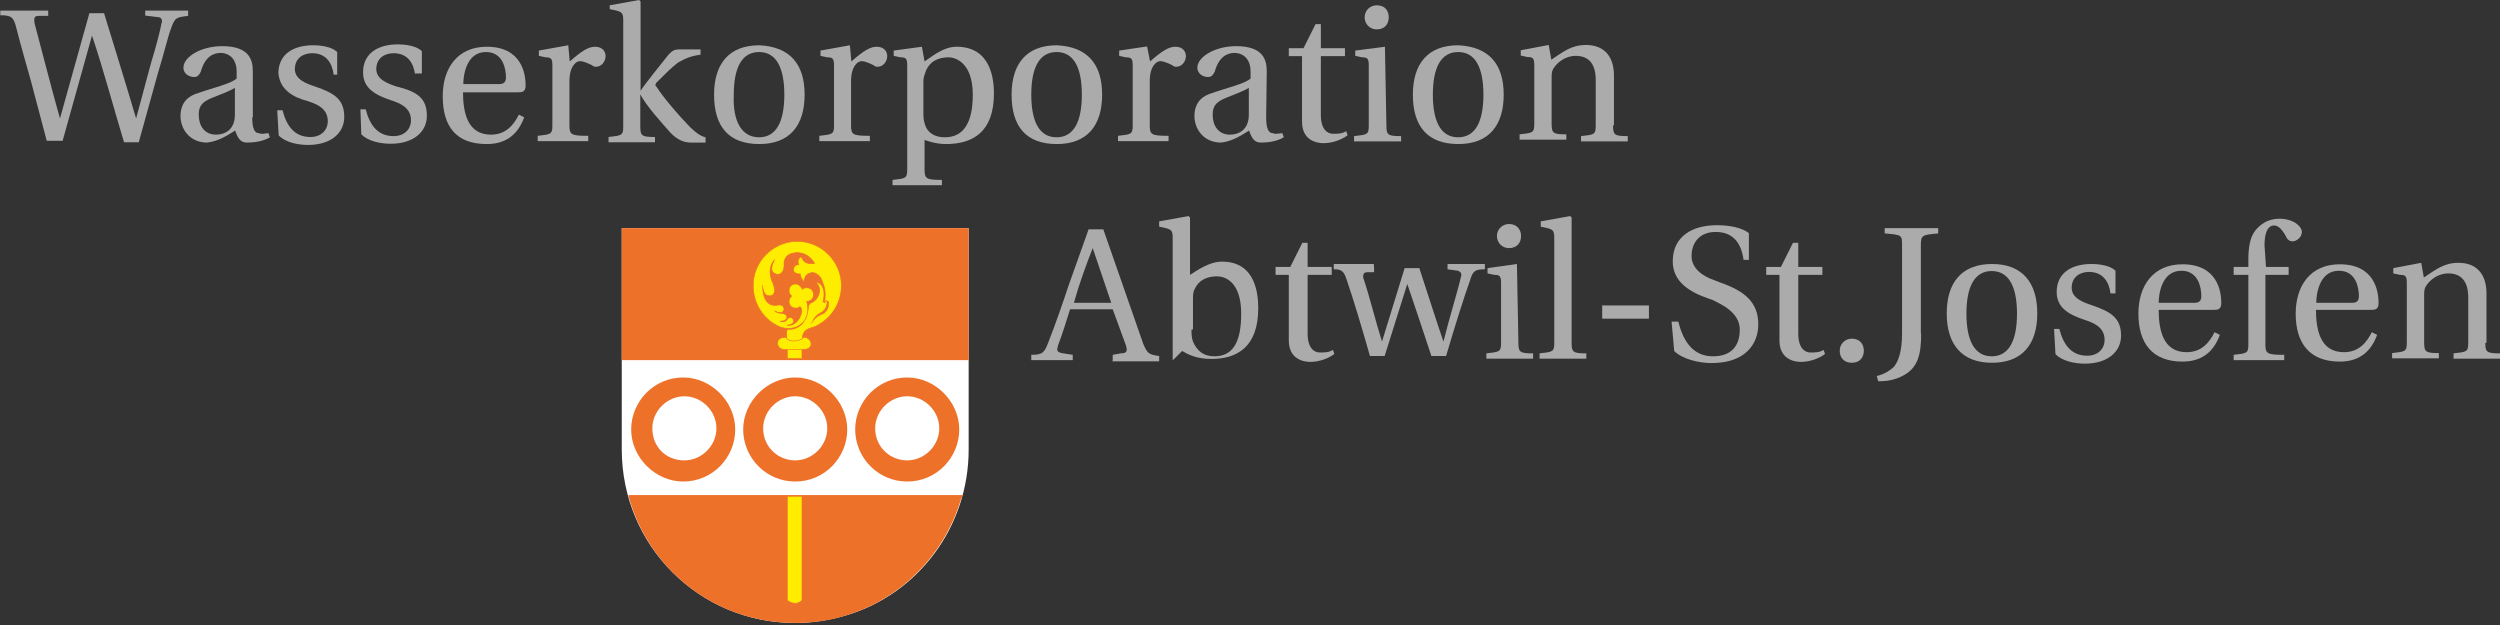 <?xml version="1.0" encoding="utf-8"?>
<!-- Generator: Adobe Illustrator 18.1.1, SVG Export Plug-In . SVG Version: 6.00 Build 0)  -->
<svg version="1.1" id="Ebene_1" xmlns="http://www.w3.org/2000/svg" xmlns:xlink="http://www.w3.org/1999/xlink" x="0px" y="0px"
	 viewBox="-127.6 0 850.4 212.6" enable-background="new -127.6 0 850.4 212.6" xml:space="preserve">
<rect x="-127.6" y="0" width="850.4" height="212.6" fill="#333333" stroke="none"/>
<g>
	<g>
		<g>
			<path fill="#ACABAB" d="M-63.6,3.6v1.8c-4.1,0.5-4.5,0.5-5.9,4.5c-0.9,2.3-2.3,8.2-4.5,15.4l-6.4,23.1h-5
				c-3.6-11.8-6.8-24.1-10.9-36.3l0,0l-10,35.8h-5.4l-5.4-20.4c-1.8-6.4-3.6-12.7-5-18.2c-0.9-3.6-1.8-4.1-5.4-4.1V3.6h16.3v1.8
				h-3.2c-1.4,0-1.8,0.5-1.4,2.7c2.7,10,5.4,20.9,8.6,32.2l0,0l10-35.8h5c3.6,11.8,7.3,23.6,10.9,35.8l0,0l5-18.6
				c1.8-5.9,3.2-11.3,3.6-13.6c0.5-1.4,0-2.3-1.4-2.3l-4.1-0.5V3.6H-63.6"/>
		</g>
	</g>
	<g>
		<path fill="#ACABAB" d="M-41.8,39.9c0,4.1,0.9,5.4,2.3,5.4c0.9,0.5,2.3,0,3.2,0l0.5,1.4c-2.3,1.4-5.4,1.8-7.7,1.8
			c-2.3,0-3.2-1.4-4.1-4.1c-2.3,1.4-5.4,3.6-9.5,4.1c-5.9,0-9.1-4.5-9.1-9.1c0-3.2,1.4-6.4,5.9-7.7c5-1.8,11.3-3.2,13.2-5v-2.3
			c0-5-3.2-6.4-5.4-6.4c-2.7,0-5.4,1.4-6.8,6.4c-0.5,0.9-0.9,1.8-2.3,1.8c-1.4,0-3.6-0.9-3.6-3.2c0-3.6,5.9-7.3,13.2-7.3
			c9.5,0,10.4,5,10.4,8.6V39.9 M-47.7,29.9c-1.4,0.9-5,2.3-7.3,3.2c-3.6,1.4-5,2.7-5,5.9c0,3.6,1.8,6.8,5.9,6.8
			c2.7,0,6.4-1.4,6.4-6.8C-47.7,39-47.7,29.9-47.7,29.9z"/>
		<path fill="#ACABAB" d="M-14.1,25.4c-0.5-4.1-2.7-7.3-7.3-7.3c-3.2,0-5.9,1.8-5.9,5.4s4.1,5,6.8,5.9c6.8,2.3,10,4.5,10,10.4
			c0,5.4-4.5,9.5-12.3,9.5c-3.6,0-7.7-0.9-10-3.2l-0.5-8.6h1.8c1.4,5.4,4.1,9.1,9.5,9.1c3.6,0,5.9-2.3,5.9-5.4
			c0-4.5-4.1-5.9-6.8-6.8c-5.4-1.4-9.5-4.1-10-9.5c0-6.4,5-9.5,11.8-9.5c2.7,0,6.4,0.5,8.2,2.3v7.7L-14.1,25.4"/>
		<path fill="#ACABAB" d="M13.6,25.4c-0.5-4.1-2.7-7.3-7.3-7.3c-3.2,0-5.9,1.8-5.9,5.4s4.1,5,6.8,5.9c7.3,1.8,10.4,4.1,10.4,10
			c0,5.4-4.5,9.5-12.3,9.5c-3.6,0-7.7-0.9-10-3.2L-5,37.2h1.8c1.4,5.4,4.1,9.1,9.5,9.1c3.6,0,5.9-2.3,5.9-5.4c0-4.5-4.1-5.9-6.8-6.8
			c-5.4-1.8-9.5-4.1-9.5-9.5c0-6.4,5-9.5,11.8-9.5c2.7,0,6.4,0.5,8.2,2.3V25h-2.3"/>
		<path fill="#ACABAB" d="M29.9,31.3c0,6.8,1.4,14.5,9.5,14.5c5,0,7.7-3.2,9.5-6.8l1.8,0.9c-1.8,5-5.4,9.1-12.7,9.1
			c-10.4,0-15-5.9-15-16.3c0-9.5,5-16.8,15-16.8c11.8,0,13.2,9.1,13.2,13.2c0,2.3-1.4,2.3-2.7,2.3H29.9 M42.2,28.6
			c1.8,0,2.3-0.9,2.3-2.3c0-2.7-0.9-8.6-6.8-8.6c-6.8,0-7.7,8.2-7.7,10.9H42.2z"/>
		<path fill="#ACABAB" d="M66.2,20.9c4.1-3.6,6.4-5,8.6-5c2.7,0,3.6,1.8,3.6,3.2c0,1.8-1.4,3.6-3.2,3.6c-0.5,0-0.9,0-1.4-0.5
			c-1.8-0.9-3.2-1.4-4.1-1.4c-1.4,0-3.6,1.8-3.6,6.8v15c0,3.2,0.5,3.6,6.4,3.6v1.8H55.3v-1.8c4.5-0.5,5-0.5,5-3.6V22.2
			c0-2.3-0.5-2.7-2.3-2.7l-2.3-0.5v-1.8l10-1.8L66.2,20.9"/>
		<path fill="#ACABAB" d="M84.4,6.8c0-2.3-0.5-2.7-2.3-3.2l-2.3-0.5V1.8l10-1.8l0.5,0.5v30.4l0,0c1.4-2.3,7.7-10,9.5-12.3
			c1.4-1.4,1.8-1.8,4.1-1.8h6.8v1.8c-3.6,0.5-5.4,1.4-7.7,2.7c-2.3,1.8-4.1,3.6-7.3,6.8c-0.5,0.9-0.5,0.9,0,1.4
			c2.3,3.6,7.3,9.5,11.3,13.6c1.8,1.8,3.6,3.2,5.4,3.6v1.8h-5c-2.3,0-4.5-0.9-6.8-3.2c-3.2-3.6-8.2-9.1-10.4-13.2l0,0v10.9
			c0,3.2,0.5,3.6,5,3.6v1.8H79.4v-1.8c4.5-0.5,5-0.5,5-3.6V6.8"/>
		<path fill="#ACABAB" d="M146.1,32.2c0,10.4-5,16.8-15.4,16.8c-10.4,0-15.4-5.9-15.4-16.8c0-10.4,5-16.8,15.4-16.8
			C141.1,15.9,146.1,21.8,146.1,32.2 M130.6,46.7c5.9,0,8.6-5.4,8.6-14.5s-2.7-14.5-8.6-14.5c-5.9,0-8.6,5.4-8.6,14.5
			C121.6,41.3,124.7,46.7,130.6,46.7z"/>
		<path fill="#ACABAB" d="M162,20.9c4.1-3.6,6.4-5,8.6-5c2.7,0,3.6,1.8,3.6,3.2c0,1.8-1.4,3.6-3.2,3.6c-0.5,0-0.9,0-1.4-0.5
			c-1.8-0.9-3.2-1.4-4.1-1.4c-1.4,0-3.6,1.8-3.6,6.8v15c0,3.2,0.5,3.6,6.4,3.6v1.8h-17.2v-1.8c4.5-0.5,5-0.5,5-3.6V22.2
			c0-2.3-0.5-2.7-2.3-2.7l-2.3-0.5v-1.8l10-1.8L162,20.9"/>
		<path fill="#ACABAB" d="M186,15.9l0.9,5c2.7-1.8,6.4-5,10.9-5c11.8,0,12.7,11.3,12.7,15.9c0,13.2-7.3,17.2-16.3,17.2
			c-3.2,0-5.9-0.9-7.3-1.4v10c0,3.2,0.5,3.6,5.9,3.6v1.8H176v-1.8c4.5-0.5,5-0.5,5-3.6V22.2c0-2.3-0.5-2.7-2.3-2.7l-2.3-0.5v-1.8
			L186,15.9 M186.5,38.1c0,1.4,0,2.7,0.5,4.1c0.9,3.2,3.6,4.5,6.8,4.5c6.4,0,9.5-5,9.5-14.5c0-10.9-5.9-12.7-8.2-12.7
			c-3.6,0-6.4,1.4-7.7,4.5c-0.5,1.4-0.9,2.3-0.9,3.6V38.1z"/>
		<path fill="#ACABAB" d="M247.3,32.2c0,10.4-5,16.8-15.4,16.8s-15.4-5.9-15.4-16.8c0-10.4,5-16.8,15.4-16.8
			C242.3,15.9,247.3,21.8,247.3,32.2 M231.8,46.7c5.9,0,8.6-5.4,8.6-14.5s-2.7-14.5-8.6-14.5c-5.9,0-8.6,5.4-8.6,14.5
			C223.2,41.3,225.9,46.7,231.8,46.7z"/>
		<path fill="#ACABAB" d="M263.6,20.9c4.1-3.6,6.4-5,8.6-5c2.7,0,3.6,1.8,3.6,3.2c0,1.8-1.4,3.6-3.2,3.6c-0.5,0-0.9,0-1.4-0.5
			c-1.8-0.9-3.2-1.4-4.1-1.4c-1.4,0-3.6,1.8-3.6,6.8v15c0,3.2,0.5,3.6,6.4,3.6v1.8h-17.2v-1.8c4.5-0.5,5-0.5,5-3.6V22.2
			c0-2.3-0.5-2.7-2.3-2.7l-2.3-0.5v-1.8l9.5-1.4L263.6,20.9"/>
		<path fill="#ACABAB" d="M303.1,39.9c0,4.1,0.9,5.4,2.3,5.4c0.9,0.5,2.3,0,3.2,0l0.5,1.4c-2.3,1.4-5.4,1.8-7.7,1.8
			s-3.2-1.4-4.1-4.1c-2.3,1.4-5.4,3.6-9.5,4.1c-5.9,0-9.1-4.5-9.1-9.1c0-3.2,1.4-6.4,5.9-7.7c5-1.8,11.3-3.2,13.2-5v-2.3
			c0-5-3.2-6.4-5.4-6.4c-2.7,0-5.4,1.4-6.8,6.4c-0.5,0.9-0.9,1.8-2.3,1.8s-3.6-0.9-3.6-3.2c0-3.6,5.9-7.3,13.2-7.3
			c9.5,0,10.4,5,10.4,8.6L303.1,39.9 M297.2,29.9c-1.4,0.9-5,2.3-7.3,3.2c-3.6,1.4-5,2.7-5,5.9c0,3.6,1.8,6.8,5.9,6.8
			c2.7,0,6.4-1.4,6.4-6.8L297.2,29.9L297.2,29.9z"/>
		<path fill="#ACABAB" d="M321.7,19.1v20c0,5,2.3,6.4,4.1,6.4s3.2,0,4.5-0.9l0.5,1.4c-1.8,1.4-5,2.7-8.2,2.7c-2.3,0-7.3-0.9-7.3-7.3
			V19.1h-4.5v-2.7h5l4.1-8.2h1.8v8.2h8.2v2.7H321.7"/>
		<path fill="#ACABAB" d="M343.5,15.9L343.5,15.9l0.5,26.8c0,3.2,0.5,3.6,5,3.6v1.8H333v-1.8c4.5-0.5,5-0.5,5-3.6V22.2
			c0-2.3-0.5-2.7-2.3-2.7l-2.3-0.5v-1.8L343.5,15.9 M344.8,5.9c0,2.3-1.4,4.1-4.1,4.1c-2.3,0-4.1-1.8-4.1-4.1s1.8-4.1,4.1-4.1
			C343.5,1.8,344.8,3.6,344.8,5.9z"/>
		<path fill="#ACABAB" d="M383.9,32.2c0,10.4-5,16.8-15.4,16.8S353,43.1,353,32.2c0-10.4,5-16.8,15.4-16.8
			C378.9,15.9,383.9,21.8,383.9,32.2 M368.4,46.7c5.9,0,8.6-5.4,8.6-14.5s-2.7-14.5-8.6-14.5s-8.6,5.4-8.6,14.5
			S362.5,46.7,368.4,46.7z"/>
		<path fill="#ACABAB" d="M421.1,42.7c0,3.2,0.5,3.6,5,3.6v1.8h-15.9v-1.8c4.5-0.5,5-0.5,5-3.6V27.2c0-5.4-2.3-8.2-6.8-8.2
			c-3.6,0-6.4,2.3-7.7,4.5c-0.5,0.9-0.5,1.8-0.5,3.6v15c0,3.2,0.5,3.6,5,3.6v1.8h-15.9v-1.8c4.5-0.5,5-0.5,5-3.6v-20
			c0-2.3-0.5-2.7-2.3-2.7l-2.3-0.5v-1.8l9.5-1.8l0.9,5c4.1-2.7,6.8-5,11.8-5c5.9,0,9.5,3.6,9.5,10.4v16.8"/>
		<path fill="#ACABAB" d="M250.9,122.5v-1.8l2.7-0.5c2.3,0,2.3-0.9,1.8-2.7l-4.5-12.3h-14.5c-1.4,4.5-2.7,8.6-4.1,12.3
			c-0.5,1.8-0.5,2.3,1.8,2.7l3.2,0.5v1.8h-14.1v-1.8c4.1,0,4.5-0.9,5.9-4.5c2.3-5.9,5-13.6,6.8-19.1l6.8-19.1h5l13.6,39
			c1.4,3.2,1.8,3.6,5.4,4.1v1.8h-15.9 M244.1,84.4L244.1,84.4c-2.3,5.9-4.5,11.8-6.4,18.6h12.7L244.1,84.4z"/>
		<path fill="#ACABAB" d="M271.3,122.5V80.8c0-2.3-0.5-2.7-2.3-3.2l-2.3-0.5v-1.8l10-1.8l0.5,0.5v19.5c2.3-1.4,6.4-4.5,10.9-4.5
			c11.8,0,12.3,11.8,12.3,15.9c0,13.2-7.3,17.2-15.9,17.2c-5,0-7.7-1.4-10-2.7l-2.7,2.7L271.3,122.5 M277.7,112.1
			c0,1.4,0,2.7,0.5,4.1c1.4,3.2,3.6,5,7.3,5c6.4,0,9.1-5,9.1-14.5c0-11.3-5.9-12.7-8.2-12.7c-3.6,0-6.4,1.4-7.7,4.5
			c-0.5,0.9-0.5,2.3-0.5,3.6v10H277.7z"/>
		<path fill="#ACABAB" d="M317.2,93.5v20c0,5,2.3,6.4,4.1,6.4c1.8,0,3.2,0,4.5-0.9l0.5,1.4c-1.8,1.4-5,2.7-8.2,2.7
			c-2.3,0-7.3-0.9-7.3-7.3V93.5h-4.5v-2.7h5l4.1-8.2h1.8v8.2h8.2v2.7L317.2,93.5"/>
		<path fill="#ACABAB" d="M339.8,90.8v1.8h-2.3c-1.4,0-1.4,0.9-1.4,1.8c2.3,6.8,4.1,14.5,6.4,21.8l0,0l7.7-25h5
			c2.7,8.2,5.4,16.8,8.2,25l0,0c1.8-7.3,5-17.7,5.9-21.8c0.5-1.4,0-1.8-0.9-2.3l-3.6-0.5v-1.8h12.7v1.8c-3.2,0-4.1,0.5-5,3.6
			c-1.8,5-5.4,16.3-8.2,25.9h-5c-2.7-8.2-5.4-16.3-8.2-24.5l0,0l-7.7,24.5h-5c-2.7-9.5-5.4-18.6-8.2-26.8c-0.9-2.3-1.8-2.7-4.1-2.7
			v-1.8h13.6"/>
		<path fill="#ACABAB" d="M388.4,89.8L388.4,89.8l0.5,26.8c0,3.2,0.5,3.6,5,3.6v1.8H378v-1.8c4.5-0.5,5-0.5,5-3.6V96.2
			c0-2.3-0.5-2.7-2.3-2.7l-2.3-0.5v-1.8L388.4,89.8 M389.8,80.3c0,2.3-1.4,4.1-4.1,4.1c-2.3,0-4.1-1.8-4.1-4.1s1.8-4.1,4.1-4.1
			C388.4,76.2,389.8,78.1,389.8,80.3z"/>
		<path fill="#ACABAB" d="M407,116.6c0,3.2,0.5,3.6,5,3.6v1.8h-15.9v-1.8c4.5-0.5,5-0.5,5-3.6V80.8c0-2.3-0.5-2.7-2.3-3.2l-2.3-0.5
			v-1.8l10-1.8L407,74L407,116.6"/>
		<rect x="417.4" y="103.9" fill="#ACABAB" width="15.9" height="4.5"/>
		<path fill="#ACABAB" d="M441,109.4h2.3c1.8,7.3,5.4,11.8,11.8,11.8c5.9,0,9.1-3.2,9.1-9.1c0-5.9-6.4-8.6-9.1-10l-1.4-0.5
			c-6.8-2.3-12.3-5.9-12.3-12.7c0-8.6,6.8-12.3,15-12.3c4.5,0,8.6,0.9,10.9,2.7v9.1h-1.8c-0.9-6.4-4.1-9.5-9.5-9.5
			c-5.4,0-8.2,3.6-8.2,8.2c0,4.1,3.6,6.8,7.7,8.2l2.3,0.9c7.7,2.7,12.7,6.4,12.7,14.1c0,6.8-4.5,13.2-15.9,13.2
			c-4.5,0-10-1.4-12.7-4.1L441,109.4"/>
		<path fill="#ACABAB" d="M484.1,93.5v20c0,5,2.3,6.4,4.1,6.4c1.8,0,3.2,0,4.5-0.9l0.5,1.4c-1.8,1.4-5,2.7-8.2,2.7
			c-2.3,0-7.3-0.9-7.3-7.3V93.5h-4.5v-2.7h5l4.1-8.2h1.8v8.2h8.2v2.7L484.1,93.5"/>
		<path fill="#ACABAB" d="M498.2,119.3c0-2.3,1.8-4.1,4.1-4.1c2.7,0,4.1,1.8,4.1,4.1s-1.4,4.1-4.1,4.1
			C499.6,123.4,498.2,121.6,498.2,119.3"/>
		<path fill="#ACABAB" d="M525.9,113.4c0,6.8-0.9,11.8-6.4,14.5c-2.7,1.4-5.4,1.8-8.2,1.8l-0.5-1.8c2.3-0.5,4.5-1.8,5.9-3.2
			c1.4-1.8,2.7-5,2.7-11.3V83.5c0-3.6,0-3.6-5.9-4.1v-1.8h18.2v1.8c-5.4,0.5-5.9,0.5-5.9,4.1V113.4"/>
		<path fill="#ACABAB" d="M565.4,106.6c0,10.4-5,16.8-15.4,16.8c-10.4,0-15.4-6.4-15.4-16.8s5-16.8,15.4-16.8
			C560.4,89.8,565.4,96.2,565.4,106.6 M549.9,121.2c5.9,0,8.6-5.4,8.6-14.5s-2.7-14.5-8.6-14.5c-5.9,0-8.6,5.4-8.6,14.5
			C541.3,115.7,544,121.2,549.9,121.2z"/>
		<path fill="#ACABAB" d="M590.3,99.8c-0.5-4.1-2.7-7.3-7.3-7.3c-3.2,0-5.9,1.8-5.9,5.4c0,3.6,4.1,5,6.8,5.9c6.8,2.3,10,4.5,10,10.4
			c0,5.4-4.5,9.5-12.3,9.5c-3.6,0-7.7-0.9-10-3.2l-0.5-8.6h1.8c1.4,5.4,4.1,9.1,9.5,9.1c3.6,0,5.9-2.3,5.9-5.4
			c0-4.5-4.1-5.9-6.8-6.8c-5.4-1.8-9.5-4.1-9.5-9.5c0-6.4,5-9.5,11.8-9.5c2.7,0,6.4,0.5,8.2,2.3v7.7L590.3,99.8"/>
		<path fill="#ACABAB" d="M606.7,105.3c0,6.8,1.4,14.5,9.5,14.5c5,0,7.7-3.2,9.5-6.8l1.8,0.9c-1.8,5-5.4,9.1-12.7,9.1
			c-10.4,0-15-6.4-15-16.3c0-9.5,5-16.8,15-16.8c11.8,0,13.2,9.1,13.2,13.2c0,2.3-1.4,2.3-2.7,2.3H606.7 M618.9,103
			c1.8,0,2.3-0.9,2.3-2.3c0-2.7-0.9-8.6-6.8-8.6c-6.8,0-7.7,8.2-7.7,10.9H618.9z"/>
		<path fill="#ACABAB" d="M643,117.1c0,3.2,0.5,3.6,6.4,3.6v1.8h-17.2v-1.8c4.5-0.5,5-0.5,5-3.6V93.5h-5v-2.7h5v-2.3
			c0-4.1,0.5-7.7,2.3-10s4.5-4.1,8.2-4.1c5,0,7.7,2.7,7.7,4.5s-1.8,3.2-3.2,3.2c-0.9,0-1.4-0.5-1.8-0.9c-1.8-3.6-3.2-4.5-4.5-4.5
			c-0.9,0-3.2,0.5-3.2,6.8l0.5,7.3h7.7v2.7H643L643,117.1"/>
		<path fill="#ACABAB" d="M660.2,105.3c0,6.8,1.4,14.5,9.5,14.5c5,0,7.7-3.2,9.5-6.8l1.8,0.9c-1.8,5-5.4,9.1-12.7,9.1
			c-10.4,0-15-6.4-15-16.3c0-9.5,5-16.8,15-16.8c11.8,0,13.2,9.1,13.2,13.2c0,2.3-1.4,2.3-2.7,2.3H660.2 M672.5,103
			c1.8,0,2.3-0.9,2.3-2.3c0-2.7-0.9-8.6-6.8-8.6c-6.8,0-7.7,8.2-7.7,10.9H672.5z"/>
	</g>
	<g>
		<g>
			<path fill="#ACABAB" d="M717.8,116.6c0,3.2,0.5,3.6,5,3.6v1.8H707v-1.8c4.5-0.5,5-0.5,5-3.6v-15.4c0-5.4-2.3-8.2-6.8-8.2
				c-3.6,0-6.4,2.3-7.7,4.5c-0.5,0.9-0.5,1.8-0.5,3.6v15.4c0,3.2,0.5,3.6,5,3.6v1.8h-15.9v-1.8c4.5-0.5,5-0.5,5-3.6V96.2
				c0-2.3-0.5-2.7-2.3-2.7l-2.3-0.5v-1.8l9.5-1.8l0.9,5c4.1-2.7,6.8-5,11.8-5c5.9,0,9.5,3.6,9.5,10.4v16.8"/>
			<path fill="#FFFFFF" d="M160.6,209.2c24.1-7.3,41.3-29.9,41.3-56.3V77.6h-118v75.3c0,32.7,26.3,59,59,59
				C148.8,211.9,154.7,211,160.6,209.2"/>
		</g>
	</g>
	<g>
		<rect x="83.9" y="77.6" fill="#EE712A" width="118" height="44.5"/>
		<rect x="83.9" y="121.6" fill="#EE712A" width="118" height="0.9"/>
		<path fill="#EE712A" d="M104.8,163.8c10,0,17.7-8.2,17.7-17.7c0-9.5-8.2-17.7-17.7-17.7c-10,0-17.7,8.2-17.7,17.7
			C87.1,155.6,95.3,163.8,104.8,163.8"/>
		<path fill="#FFFFFF" d="M105.2,156.6c5.9,0,10.9-5,10.9-10.9c0-5.9-5-10.9-10.9-10.9c-5.9,0-10.9,5-10.9,10.9
			C94.3,152,98.9,156.6,105.2,156.6"/>
		<path fill="#EE712A" d="M142.9,163.8c10,0,17.7-8.2,17.7-17.7c0-9.5-8.2-17.7-17.7-17.7c-9.5,0-17.7,8.2-17.7,17.7
			C125.2,155.6,132.9,163.8,142.9,163.8"/>
		<path fill="#FFFFFF" d="M142.9,156.6c5.9,0,10.9-5,10.9-10.9c0-5.9-5-10.9-10.9-10.9s-10.9,5-10.9,10.9
			C132,152,137,156.6,142.9,156.6"/>
		<path fill="#EE712A" d="M181,163.8c10,0,17.7-8.2,17.7-17.7c0-9.5-8.2-17.7-17.7-17.7c-10,0-17.7,8.2-17.7,17.7
			C163.3,155.6,171,163.8,181,163.8"/>
		<path fill="#FFFFFF" d="M181,156.6c5.9,0,10.9-5,10.9-10.9c0-5.9-5-10.9-10.9-10.9c-5.9,0-10.9,5-10.9,10.9
			C170.1,152,175.1,156.6,181,156.6"/>
		<rect x="140.2" y="118.4" fill="#FFED00" width="5" height="3.6"/>
		<rect x="140.2" y="118.4" fill="none" stroke="#EE712A" stroke-width="0.204" width="5" height="3.6"/>
		<path fill="#FFED00" d="M146.5,114.8c0,0,1.8,0.5,1.8,2.3c0,0,0,1.8-2.7,1.8h-6.4c0,0-2.3,0-2.3-2.3c0,0,0-1.8,2.3-1.8
			C142,114.8,146.5,114.8,146.5,114.8"/>
		<path fill="none" stroke="#EE712A" stroke-width="0.204" d="M146.5,114.8c0,0,1.8,0.5,1.8,2.3c0,0,0,1.8-2.7,1.8h-6.4
			c0,0-2.3,0-2.3-2.3c0,0,0-1.8,2.3-1.8C142,114.8,146.5,114.8,146.5,114.8z"/>
		<path fill="#FFED00" d="M148.8,109.4c0.9-1.8,3.6-2.7,3.6-2.7c2.3-1.4,1.8-4.1,1.8-4.1c-0.9-0.5-1.4,0.5-1.4,0.5
			c0.9-4.1-0.5-6.8-0.5-6.8c-0.9-3.6-3.6-3.6-3.6-3.6c-3.2,0.5-2.7,3.2-2.7,3.2c-1.4-1.4-1.4-2.7-1.4-2.7c-2.3,0-2.3-1.4-2.3-1.4
			c0-1.8,1.8-1.8,1.8-1.8c-0.9-1.8,0.9-2.7,0.9-2.7c0.9,3.2,4.5,2.3,4.5,2.3c-2.7-4.5-6.8-3.6-6.8-3.6c-4.1,0.5-3.6,4.1-3.6,4.1
			c0,3.6-2.3,3.2-2.3,3.2c-3.6-0.5-0.9-5-0.9-5c-3.2,3.6-0.5,8.2-0.5,8.2c1.4,4.1-0.9,4.1-0.9,4.1c-2.7,0.5-2.7-3.6-2.7-3.6
			c0,8.2,5,6.8,5,6.8c2.3-0.5,2.3,1.4,2.3,1.4c-0.5,2.3-3.2,0.5-3.2,0.5c0.9,0.9,2.3,0.9,2.3,0.9c1.4,0,1.8,0.9,1.8,0.9
			c0.5,1.8-2.3,1.8-2.3,1.8c1.8,0.5,2.3-0.5,2.3-0.5c1.4-1.8,2.3,0,2.3,0c0.5,1.8-2.3,1.8-2.3,1.8c3.2,0.5,4.5-2.7,4.5-2.7
			c1.4-2.7,0-3.6,0-3.6c-0.5,0.5-0.9,0.5-1.4,0.5c-1.4,0-2.3-0.9-2.3-2.3c0-0.9,0.5-1.4,0.9-1.8l0,0c-0.5-0.5-0.9-0.9-0.9-1.8
			c0-1.4,0.9-2.3,2.3-2.3c0.9,0,1.8,0.9,2.3,1.8l0,0c0.5-0.5,0.9-0.5,1.4-0.5c1.4,0,2.3,0.9,2.3,2.3s-0.9,2.3-2.3,2.3l0,0
			c1.4,5-1.4,7.3-1.4,7.3c-3.2,3.2-7.7,1.4-7.7,1.4c-5.4-2.3-9.1-7.7-9.1-14.1c0-8.2,6.8-15,15-15c8.2,0,15,6.8,15,15
			c0,5.9-3.2,10.9-8.2,13.6c-0.9,0.5-2.3,0.9-2.3,0.9c-3.2,0.9-2.7,3.6-2.7,3.6c-3.6,1.8-5.4,0-5.4,0v-2.3c0-0.9,0.5-0.9,0.5-0.9
			s3.2,0.5,5.4-2.7c1.4-2.3,1.4-4.1,1.4-4.1c0-2.3,1.4-2.3,1.4-2.3c1.4-0.9,1.8-1.8,1.8-1.8c1.8-3.2-0.5-5-0.5-5
			c1.8,0,2.3,1.8,2.3,1.8s0.9,1.8,0,5c0,0,0.5-0.9,1.4-0.5c0,0,0.5,2.7-2.3,4.1C152,106.2,149.7,107.1,148.8,109.4
			C147.9,110.7,148.8,109.4,148.8,109.4"/>
		<path fill="none" stroke="#EE712A" stroke-width="0.204" d="M148.8,109.4c0.9-1.8,3.6-2.7,3.6-2.7c2.3-1.4,1.8-4.1,1.8-4.1
			c-0.9-0.5-1.4,0.5-1.4,0.5c0.9-4.1-0.5-6.8-0.5-6.8c-0.9-3.6-3.6-3.6-3.6-3.6c-3.2,0.5-2.7,3.2-2.7,3.2c-1.4-1.4-1.4-2.7-1.4-2.7
			c-2.3,0-2.3-1.4-2.3-1.4c0-1.8,1.8-1.8,1.8-1.8c-0.9-1.8,0.9-2.7,0.9-2.7c0.9,3.2,4.5,2.3,4.5,2.3c-2.7-4.5-6.8-3.6-6.8-3.6
			c-4.1,0.5-3.6,4.1-3.6,4.1c0,3.6-2.3,3.2-2.3,3.2c-3.6-0.5-0.9-5-0.9-5c-3.2,3.6-0.5,8.2-0.5,8.2c1.4,4.1-0.9,4.1-0.9,4.1
			c-2.7,0.5-2.7-3.6-2.7-3.6c0,8.2,5,6.8,5,6.8c2.3-0.5,2.3,1.4,2.3,1.4c-0.5,2.3-3.2,0.5-3.2,0.5c0.9,0.9,2.3,0.9,2.3,0.9
			c1.4,0,1.8,0.9,1.8,0.9c0.5,1.8-2.3,1.8-2.3,1.8c1.8,0.5,2.3-0.5,2.3-0.5c1.4-1.8,2.3,0,2.3,0c0.5,1.8-2.3,1.8-2.3,1.8
			c3.2,0.5,4.5-2.7,4.5-2.7c1.4-2.7,0-3.6,0-3.6c-0.5,0.5-0.9,0.5-1.4,0.5c-1.4,0-2.3-0.9-2.3-2.3c0-0.9,0.5-1.4,0.9-1.8l0,0
			c-0.5-0.5-0.9-0.9-0.9-1.8c0-1.4,0.9-2.3,2.3-2.3c0.9,0,1.8,0.9,2.3,1.8l0,0c0.5-0.5,0.9-0.5,1.4-0.5c1.4,0,2.3,0.9,2.3,2.3
			s-0.9,2.3-2.3,2.3l0,0c1.4,5-1.4,7.3-1.4,7.3c-3.2,3.2-7.7,1.4-7.7,1.4c-5.4-2.3-9.1-7.7-9.1-14.1c0-8.2,6.8-15,15-15
			c8.2,0,15,6.8,15,15c0,5.9-3.2,10.9-8.2,13.6c-0.9,0.5-2.3,0.9-2.3,0.9c-3.2,0.9-2.7,3.6-2.7,3.6c-3.6,1.8-5.4,0-5.4,0v-2.3
			c0-0.9,0.5-0.9,0.5-0.9s3.2,0.5,5.4-2.7c1.4-2.3,1.4-4.1,1.4-4.1c0-2.3,1.4-2.3,1.4-2.3c1.4-0.9,1.8-1.8,1.8-1.8
			c1.8-3.2-0.5-5-0.5-5c1.8,0,2.3,1.8,2.3,1.8s0.9,1.8,0,5c0,0,0.5-0.9,1.4-0.5c0,0,0.5,2.7-2.3,4.1
			C152,106.2,149.7,107.1,148.8,109.4C147.9,110.7,148.8,109.4,148.8,109.4z"/>
	</g>
	<g>
		<g>
			<path fill="#EE712A" d="M199.6,169.3c0-0.5,0-0.5,0.5-0.9H86.2c0,0.5,0,0.5,0.5,0.9H199.6"/>
			<path fill="#EE712A" d="M86.2,168.8c6.8,25,29.5,43.1,56.7,43.1c6.4,0,12.3-0.9,17.7-2.7c19.1-5.9,33.6-21.3,39-40.4H86.2"/>
		</g>
	</g>
	<g>
		<path fill="#FFED00" d="M140.2,168.8v35.4c0,0,2.7,2.3,5,0v-35.4H140.2"/>
		<path fill="none" stroke="#EE712A" stroke-width="0.204" d="M140.2,168.8v35.4c0,0,2.7,2.3,5,0v-35.4H140.2z"/>
	</g>
</g>
</svg>
